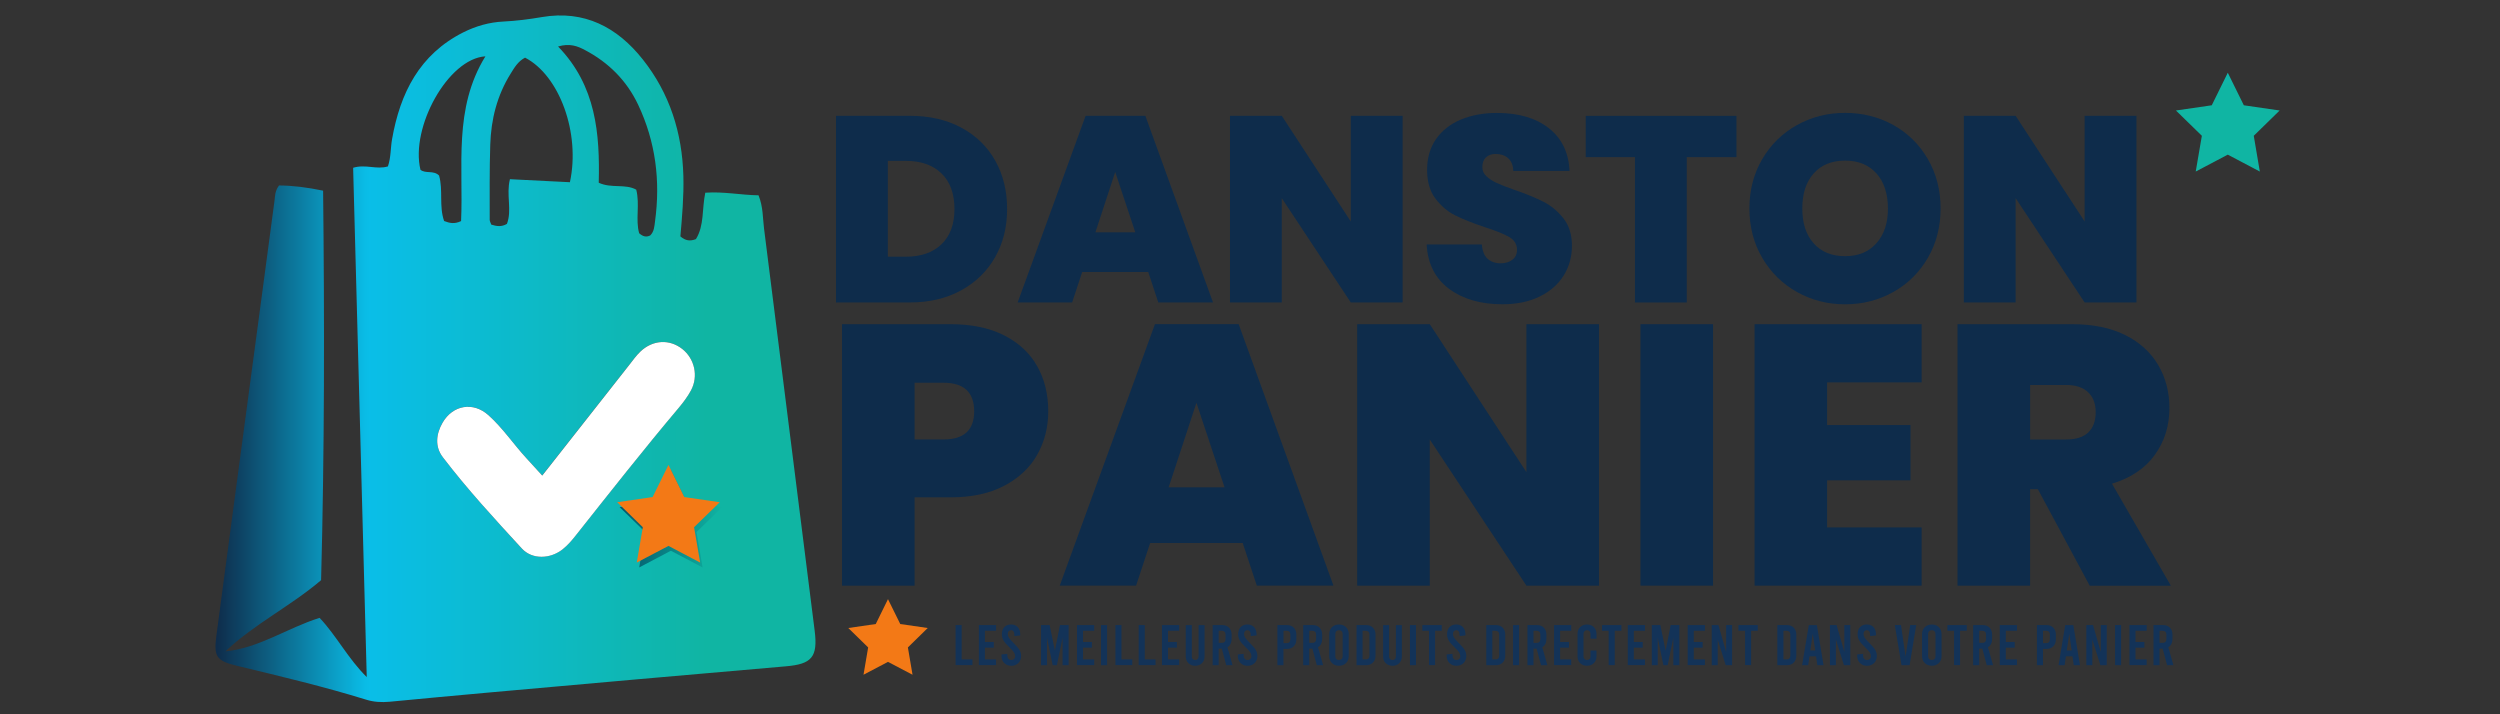 <svg version="1.0" preserveAspectRatio="xMidYMid meet" height="100" viewBox="0 0 262.5 75" zoomAndPan="magnify" width="350" xmlns:xlink="http://www.w3.org/1999/xlink" xmlns="http://www.w3.org/2000/svg"><rect x="0" y="0" width="262.5" height="75" fill="#333333" stroke="none"/><defs><clipPath id="deb91d5d51"><path clip-rule="nonzero" d="M 22 1 L 86 1 L 86 74 L 22 74 Z M 22 1"></path></clipPath><clipPath id="1a2b9cda27"><path clip-rule="nonzero" d="M 29.289 19.473 C 30.777 19.484 32.25 19.676 33.926 20.02 C 34.074 33.672 34.074 47.297 33.715 60.918 C 30.488 63.664 26.703 65.516 23.664 68.395 C 27.234 68.039 30.145 65.938 33.559 64.875 C 35.352 66.777 36.539 69.152 38.508 71.094 C 38.031 53.27 37.555 35.449 37.078 17.617 C 38.371 17.215 39.547 17.836 40.73 17.473 C 41.055 16.531 41 15.551 41.168 14.605 C 42.02 9.77 44.043 5.715 48.652 3.395 C 49.973 2.734 51.371 2.336 52.855 2.262 C 54.215 2.195 55.555 2.023 56.898 1.793 C 61.344 1.035 64.812 2.848 67.504 6.254 C 70.32 9.812 71.629 13.941 71.754 18.469 C 71.812 20.613 71.621 22.742 71.441 24.82 C 71.973 25.285 72.465 25.344 73.074 25.105 C 73.961 23.672 73.695 21.945 74.055 20.234 C 75.98 20.098 77.824 20.484 79.648 20.508 C 80.141 21.75 80.082 22.887 80.223 23.988 C 82.004 38.062 83.77 52.141 85.539 66.219 C 85.891 69 85.23 69.734 82.504 69.965 C 72.121 70.852 61.75 71.789 51.371 72.711 C 47.879 73.023 44.391 73.352 40.898 73.684 C 40.062 73.758 39.262 73.719 38.445 73.465 C 34.027 72.098 29.523 71.027 25.027 69.945 C 22.738 69.395 22.418 69.02 22.723 66.727 C 24.328 54.598 25.965 42.469 27.586 30.344 C 28 27.25 28.406 24.156 28.824 21.062 C 28.887 20.59 28.852 20.078 29.293 19.48 Z M 56.934 49.934 C 56.309 49.25 55.832 48.711 55.34 48.184 C 53.949 46.688 52.812 44.957 51.285 43.59 C 49.676 42.152 47.535 42.516 46.461 44.387 C 45.773 45.578 45.652 46.902 46.48 47.988 C 49.051 51.352 51.926 54.473 54.785 57.59 C 55.879 58.777 57.777 58.695 59.074 57.672 C 59.602 57.258 60.051 56.723 60.473 56.191 C 64.039 51.684 67.594 47.172 71.297 42.773 C 71.766 42.219 72.207 41.625 72.551 40.984 C 73.348 39.492 72.934 37.66 71.633 36.637 C 70.293 35.586 68.555 35.672 67.246 36.902 C 66.793 37.332 66.426 37.859 66.035 38.355 C 63.051 42.137 60.078 45.926 56.926 49.926 Z M 55.125 6.055 C 54.371 6.457 54.012 7.105 53.629 7.715 C 52.195 10.004 51.559 12.535 51.477 15.195 C 51.391 17.82 51.422 20.449 51.418 23.07 C 51.418 23.246 51.535 23.43 51.586 23.586 C 52.156 23.762 52.668 23.84 53.227 23.508 C 53.785 22.062 53.129 20.473 53.543 18.816 C 55.676 18.926 57.773 19.027 59.84 19.133 C 60.957 13.984 58.746 7.918 55.125 6.051 Z M 58.598 4.883 C 62.609 9.02 62.992 14.074 62.867 19.188 C 64.215 19.809 65.625 19.27 66.805 19.914 C 67.203 21.473 66.707 23.059 67.113 24.492 C 67.512 24.844 67.863 24.926 68.27 24.723 C 68.688 24.32 68.711 23.762 68.777 23.246 C 69.359 18.996 68.844 14.895 67.008 11.004 C 65.805 8.457 63.898 6.559 61.41 5.25 C 60.637 4.84 59.824 4.52 58.594 4.883 Z M 48.414 23.215 C 48.676 17.449 47.582 11.398 50.969 5.914 C 47.043 6.156 43.074 13.383 44.148 17.828 C 44.703 18.266 45.516 17.848 46.102 18.43 C 46.543 19.953 46.082 21.664 46.633 23.207 C 47.211 23.43 47.715 23.547 48.414 23.215 Z M 48.414 23.215"></path></clipPath><linearGradient id="608c22fb17" y2="175" gradientUnits="userSpaceOnUse" x2="149.91" y1="175" gradientTransform="matrix(0.451, 0, 0, 0.451, 18.334, -41.307)" x1="9.06"><stop offset="0" stop-color="rgb(5.499%, 17.299%, 29.399%)" stop-opacity="1"></stop><stop offset="0.004" stop-color="rgb(5.49%, 17.622%, 29.747%)" stop-opacity="1"></stop><stop offset="0.008" stop-color="rgb(5.481%, 17.947%, 30.096%)" stop-opacity="1"></stop><stop offset="0.012" stop-color="rgb(5.455%, 18.843%, 31.061%)" stop-opacity="1"></stop><stop offset="0.016" stop-color="rgb(5.431%, 19.739%, 32.027%)" stop-opacity="1"></stop><stop offset="0.02" stop-color="rgb(5.405%, 20.634%, 32.991%)" stop-opacity="1"></stop><stop offset="0.023" stop-color="rgb(5.38%, 21.53%, 33.955%)" stop-opacity="1"></stop><stop offset="0.027" stop-color="rgb(5.356%, 22.426%, 34.92%)" stop-opacity="1"></stop><stop offset="0.031" stop-color="rgb(5.331%, 23.323%, 35.886%)" stop-opacity="1"></stop><stop offset="0.035" stop-color="rgb(5.305%, 24.219%, 36.85%)" stop-opacity="1"></stop><stop offset="0.039" stop-color="rgb(5.281%, 25.114%, 37.816%)" stop-opacity="1"></stop><stop offset="0.043" stop-color="rgb(5.255%, 26.01%, 38.78%)" stop-opacity="1"></stop><stop offset="0.047" stop-color="rgb(5.231%, 26.906%, 39.745%)" stop-opacity="1"></stop><stop offset="0.051" stop-color="rgb(5.205%, 27.802%, 40.709%)" stop-opacity="1"></stop><stop offset="0.055" stop-color="rgb(5.18%, 28.697%, 41.675%)" stop-opacity="1"></stop><stop offset="0.059" stop-color="rgb(5.154%, 29.593%, 42.639%)" stop-opacity="1"></stop><stop offset="0.062" stop-color="rgb(5.13%, 30.49%, 43.605%)" stop-opacity="1"></stop><stop offset="0.066" stop-color="rgb(5.104%, 31.386%, 44.569%)" stop-opacity="1"></stop><stop offset="0.07" stop-color="rgb(5.08%, 32.281%, 45.534%)" stop-opacity="1"></stop><stop offset="0.074" stop-color="rgb(5.054%, 33.177%, 46.498%)" stop-opacity="1"></stop><stop offset="0.078" stop-color="rgb(5.029%, 34.073%, 47.464%)" stop-opacity="1"></stop><stop offset="0.082" stop-color="rgb(5.005%, 34.969%, 48.428%)" stop-opacity="1"></stop><stop offset="0.086" stop-color="rgb(4.98%, 35.866%, 49.394%)" stop-opacity="1"></stop><stop offset="0.09" stop-color="rgb(4.955%, 36.761%, 50.359%)" stop-opacity="1"></stop><stop offset="0.094" stop-color="rgb(4.93%, 37.657%, 51.323%)" stop-opacity="1"></stop><stop offset="0.098" stop-color="rgb(4.904%, 38.553%, 52.287%)" stop-opacity="1"></stop><stop offset="0.102" stop-color="rgb(4.88%, 39.449%, 53.253%)" stop-opacity="1"></stop><stop offset="0.105" stop-color="rgb(4.854%, 40.344%, 54.218%)" stop-opacity="1"></stop><stop offset="0.109" stop-color="rgb(4.829%, 41.241%, 55.182%)" stop-opacity="1"></stop><stop offset="0.113" stop-color="rgb(4.803%, 42.137%, 56.146%)" stop-opacity="1"></stop><stop offset="0.117" stop-color="rgb(4.779%, 43.033%, 57.112%)" stop-opacity="1"></stop><stop offset="0.121" stop-color="rgb(4.753%, 43.929%, 58.076%)" stop-opacity="1"></stop><stop offset="0.125" stop-color="rgb(4.729%, 44.824%, 59.042%)" stop-opacity="1"></stop><stop offset="0.129" stop-color="rgb(4.704%, 45.72%, 60.007%)" stop-opacity="1"></stop><stop offset="0.133" stop-color="rgb(4.68%, 46.617%, 60.971%)" stop-opacity="1"></stop><stop offset="0.137" stop-color="rgb(4.654%, 47.513%, 61.935%)" stop-opacity="1"></stop><stop offset="0.141" stop-color="rgb(4.63%, 48.409%, 62.901%)" stop-opacity="1"></stop><stop offset="0.145" stop-color="rgb(4.604%, 49.304%, 63.866%)" stop-opacity="1"></stop><stop offset="0.148" stop-color="rgb(4.579%, 50.2%, 64.832%)" stop-opacity="1"></stop><stop offset="0.152" stop-color="rgb(4.553%, 51.096%, 65.796%)" stop-opacity="1"></stop><stop offset="0.156" stop-color="rgb(4.529%, 51.991%, 66.76%)" stop-opacity="1"></stop><stop offset="0.16" stop-color="rgb(4.503%, 52.887%, 67.725%)" stop-opacity="1"></stop><stop offset="0.164" stop-color="rgb(4.478%, 53.784%, 68.69%)" stop-opacity="1"></stop><stop offset="0.168" stop-color="rgb(4.453%, 54.68%, 69.655%)" stop-opacity="1"></stop><stop offset="0.172" stop-color="rgb(4.428%, 55.576%, 70.621%)" stop-opacity="1"></stop><stop offset="0.176" stop-color="rgb(4.402%, 56.471%, 71.585%)" stop-opacity="1"></stop><stop offset="0.18" stop-color="rgb(4.378%, 57.367%, 72.549%)" stop-opacity="1"></stop><stop offset="0.184" stop-color="rgb(4.353%, 58.263%, 73.514%)" stop-opacity="1"></stop><stop offset="0.188" stop-color="rgb(4.329%, 59.16%, 74.48%)" stop-opacity="1"></stop><stop offset="0.191" stop-color="rgb(4.303%, 60.056%, 75.444%)" stop-opacity="1"></stop><stop offset="0.195" stop-color="rgb(4.279%, 60.951%, 76.408%)" stop-opacity="1"></stop><stop offset="0.199" stop-color="rgb(4.253%, 61.847%, 77.373%)" stop-opacity="1"></stop><stop offset="0.203" stop-color="rgb(4.228%, 62.743%, 78.339%)" stop-opacity="1"></stop><stop offset="0.207" stop-color="rgb(4.202%, 63.638%, 79.303%)" stop-opacity="1"></stop><stop offset="0.211" stop-color="rgb(4.178%, 64.536%, 80.269%)" stop-opacity="1"></stop><stop offset="0.215" stop-color="rgb(4.152%, 65.431%, 81.233%)" stop-opacity="1"></stop><stop offset="0.219" stop-color="rgb(4.128%, 66.327%, 82.198%)" stop-opacity="1"></stop><stop offset="0.223" stop-color="rgb(4.102%, 67.223%, 83.162%)" stop-opacity="1"></stop><stop offset="0.227" stop-color="rgb(4.077%, 68.118%, 84.128%)" stop-opacity="1"></stop><stop offset="0.23" stop-color="rgb(4.053%, 69.014%, 85.092%)" stop-opacity="1"></stop><stop offset="0.234" stop-color="rgb(4.028%, 69.911%, 86.058%)" stop-opacity="1"></stop><stop offset="0.238" stop-color="rgb(4.002%, 70.807%, 87.022%)" stop-opacity="1"></stop><stop offset="0.242" stop-color="rgb(3.978%, 71.703%, 87.987%)" stop-opacity="1"></stop><stop offset="0.246" stop-color="rgb(3.952%, 72.598%, 88.951%)" stop-opacity="1"></stop><stop offset="0.25" stop-color="rgb(3.928%, 73.494%, 89.917%)" stop-opacity="1"></stop><stop offset="0.254" stop-color="rgb(3.92%, 73.985%, 90.375%)" stop-opacity="1"></stop><stop offset="0.258" stop-color="rgb(3.914%, 74.478%, 90.833%)" stop-opacity="1"></stop><stop offset="0.266" stop-color="rgb(3.931%, 74.454%, 90.642%)" stop-opacity="1"></stop><stop offset="0.273" stop-color="rgb(3.964%, 74.403%, 90.262%)" stop-opacity="1"></stop><stop offset="0.281" stop-color="rgb(3.998%, 74.355%, 89.882%)" stop-opacity="1"></stop><stop offset="0.289" stop-color="rgb(4.031%, 74.306%, 89.502%)" stop-opacity="1"></stop><stop offset="0.297" stop-color="rgb(4.065%, 74.257%, 89.12%)" stop-opacity="1"></stop><stop offset="0.305" stop-color="rgb(4.099%, 74.208%, 88.741%)" stop-opacity="1"></stop><stop offset="0.312" stop-color="rgb(4.132%, 74.158%, 88.361%)" stop-opacity="1"></stop><stop offset="0.32" stop-color="rgb(4.167%, 74.109%, 87.981%)" stop-opacity="1"></stop><stop offset="0.328" stop-color="rgb(4.201%, 74.06%, 87.601%)" stop-opacity="1"></stop><stop offset="0.336" stop-color="rgb(4.234%, 74.011%, 87.221%)" stop-opacity="1"></stop><stop offset="0.344" stop-color="rgb(4.268%, 73.962%, 86.841%)" stop-opacity="1"></stop><stop offset="0.352" stop-color="rgb(4.301%, 73.914%, 86.461%)" stop-opacity="1"></stop><stop offset="0.359" stop-color="rgb(4.335%, 73.863%, 86.079%)" stop-opacity="1"></stop><stop offset="0.367" stop-color="rgb(4.369%, 73.814%, 85.699%)" stop-opacity="1"></stop><stop offset="0.375" stop-color="rgb(4.402%, 73.766%, 85.32%)" stop-opacity="1"></stop><stop offset="0.383" stop-color="rgb(4.436%, 73.717%, 84.94%)" stop-opacity="1"></stop><stop offset="0.391" stop-color="rgb(4.469%, 73.668%, 84.56%)" stop-opacity="1"></stop><stop offset="0.398" stop-color="rgb(4.503%, 73.619%, 84.18%)" stop-opacity="1"></stop><stop offset="0.406" stop-color="rgb(4.536%, 73.569%, 83.8%)" stop-opacity="1"></stop><stop offset="0.414" stop-color="rgb(4.57%, 73.52%, 83.42%)" stop-opacity="1"></stop><stop offset="0.422" stop-color="rgb(4.604%, 73.471%, 83.04%)" stop-opacity="1"></stop><stop offset="0.43" stop-color="rgb(4.637%, 73.422%, 82.658%)" stop-opacity="1"></stop><stop offset="0.438" stop-color="rgb(4.671%, 73.373%, 82.278%)" stop-opacity="1"></stop><stop offset="0.445" stop-color="rgb(4.706%, 73.325%, 81.898%)" stop-opacity="1"></stop><stop offset="0.453" stop-color="rgb(4.739%, 73.274%, 81.519%)" stop-opacity="1"></stop><stop offset="0.461" stop-color="rgb(4.773%, 73.225%, 81.139%)" stop-opacity="1"></stop><stop offset="0.469" stop-color="rgb(4.807%, 73.177%, 80.759%)" stop-opacity="1"></stop><stop offset="0.477" stop-color="rgb(4.84%, 73.128%, 80.379%)" stop-opacity="1"></stop><stop offset="0.484" stop-color="rgb(4.874%, 73.079%, 79.999%)" stop-opacity="1"></stop><stop offset="0.492" stop-color="rgb(4.907%, 73.029%, 79.619%)" stop-opacity="1"></stop><stop offset="0.5" stop-color="rgb(4.941%, 72.98%, 79.237%)" stop-opacity="1"></stop><stop offset="0.508" stop-color="rgb(4.974%, 72.931%, 78.857%)" stop-opacity="1"></stop><stop offset="0.516" stop-color="rgb(5.008%, 72.882%, 78.477%)" stop-opacity="1"></stop><stop offset="0.523" stop-color="rgb(5.042%, 72.833%, 78.098%)" stop-opacity="1"></stop><stop offset="0.531" stop-color="rgb(5.075%, 72.784%, 77.718%)" stop-opacity="1"></stop><stop offset="0.539" stop-color="rgb(5.109%, 72.734%, 77.338%)" stop-opacity="1"></stop><stop offset="0.547" stop-color="rgb(5.142%, 72.685%, 76.958%)" stop-opacity="1"></stop><stop offset="0.555" stop-color="rgb(5.176%, 72.636%, 76.578%)" stop-opacity="1"></stop><stop offset="0.562" stop-color="rgb(5.209%, 72.588%, 76.196%)" stop-opacity="1"></stop><stop offset="0.57" stop-color="rgb(5.244%, 72.539%, 75.816%)" stop-opacity="1"></stop><stop offset="0.578" stop-color="rgb(5.278%, 72.49%, 75.436%)" stop-opacity="1"></stop><stop offset="0.586" stop-color="rgb(5.312%, 72.44%, 75.056%)" stop-opacity="1"></stop><stop offset="0.594" stop-color="rgb(5.345%, 72.391%, 74.677%)" stop-opacity="1"></stop><stop offset="0.602" stop-color="rgb(5.379%, 72.342%, 74.297%)" stop-opacity="1"></stop><stop offset="0.609" stop-color="rgb(5.412%, 72.293%, 73.917%)" stop-opacity="1"></stop><stop offset="0.617" stop-color="rgb(5.446%, 72.244%, 73.537%)" stop-opacity="1"></stop><stop offset="0.625" stop-color="rgb(5.479%, 72.195%, 73.157%)" stop-opacity="1"></stop><stop offset="0.633" stop-color="rgb(5.513%, 72.145%, 72.775%)" stop-opacity="1"></stop><stop offset="0.641" stop-color="rgb(5.547%, 72.096%, 72.395%)" stop-opacity="1"></stop><stop offset="0.648" stop-color="rgb(5.58%, 72.047%, 72.015%)" stop-opacity="1"></stop><stop offset="0.656" stop-color="rgb(5.614%, 71.999%, 71.635%)" stop-opacity="1"></stop><stop offset="0.664" stop-color="rgb(5.647%, 71.95%, 71.255%)" stop-opacity="1"></stop><stop offset="0.672" stop-color="rgb(5.681%, 71.899%, 70.876%)" stop-opacity="1"></stop><stop offset="0.68" stop-color="rgb(5.714%, 71.851%, 70.496%)" stop-opacity="1"></stop><stop offset="0.688" stop-color="rgb(5.748%, 71.802%, 70.116%)" stop-opacity="1"></stop><stop offset="0.695" stop-color="rgb(5.782%, 71.753%, 69.734%)" stop-opacity="1"></stop><stop offset="0.703" stop-color="rgb(5.817%, 71.704%, 69.354%)" stop-opacity="1"></stop><stop offset="0.711" stop-color="rgb(5.85%, 71.655%, 68.974%)" stop-opacity="1"></stop><stop offset="0.719" stop-color="rgb(5.884%, 71.605%, 68.594%)" stop-opacity="1"></stop><stop offset="0.727" stop-color="rgb(5.917%, 71.556%, 68.214%)" stop-opacity="1"></stop><stop offset="0.734" stop-color="rgb(5.951%, 71.507%, 67.834%)" stop-opacity="1"></stop><stop offset="0.742" stop-color="rgb(5.984%, 71.458%, 67.455%)" stop-opacity="1"></stop><stop offset="0.75" stop-color="rgb(6.018%, 71.41%, 67.075%)" stop-opacity="1"></stop><stop offset="0.758" stop-color="rgb(6.052%, 71.361%, 66.695%)" stop-opacity="1"></stop><stop offset="0.766" stop-color="rgb(6.085%, 71.31%, 66.313%)" stop-opacity="1"></stop><stop offset="0.773" stop-color="rgb(6.119%, 71.262%, 65.933%)" stop-opacity="1"></stop><stop offset="0.781" stop-color="rgb(6.152%, 71.213%, 65.553%)" stop-opacity="1"></stop><stop offset="0.789" stop-color="rgb(6.186%, 71.164%, 65.173%)" stop-opacity="1"></stop><stop offset="0.797" stop-color="rgb(6.219%, 71.115%, 64.793%)" stop-opacity="1"></stop><stop offset="0.805" stop-color="rgb(6.253%, 71.066%, 64.413%)" stop-opacity="1"></stop><stop offset="0.812" stop-color="rgb(6.284%, 71.021%, 64.061%)" stop-opacity="1"></stop><stop offset="0.875" stop-color="rgb(6.299%, 70.999%, 63.899%)" stop-opacity="1"></stop><stop offset="1" stop-color="rgb(6.299%, 70.999%, 63.899%)" stop-opacity="1"></stop></linearGradient><clipPath id="3245b53f75"><path clip-rule="nonzero" d="M 65 49 L 76 49 L 76 60 L 65 60 Z M 65 49"></path></clipPath><clipPath id="448f454969"><path clip-rule="nonzero" d="M 70.441 49.328 L 72.105 52.703 L 75.828 53.246 L 73.133 55.871 L 73.773 59.582 L 70.441 57.828 L 67.117 59.582 L 67.75 55.871 L 65.059 53.246 L 68.777 52.703 Z M 70.441 49.328"></path></clipPath><linearGradient id="3570c3f06f" y2="212.2" gradientUnits="userSpaceOnUse" x2="127.58" y1="212.2" gradientTransform="matrix(0.451, 0, 0, 0.451, 18.334, -41.307)" x1="103.68"><stop offset="0" stop-color="rgb(1.199%, 34.499%, 42%)" stop-opacity="1"></stop><stop offset="0.008" stop-color="rgb(1.219%, 34.641%, 42.085%)" stop-opacity="1"></stop><stop offset="0.016" stop-color="rgb(1.259%, 34.926%, 42.256%)" stop-opacity="1"></stop><stop offset="0.023" stop-color="rgb(1.299%, 35.211%, 42.427%)" stop-opacity="1"></stop><stop offset="0.031" stop-color="rgb(1.338%, 35.497%, 42.598%)" stop-opacity="1"></stop><stop offset="0.039" stop-color="rgb(1.378%, 35.782%, 42.769%)" stop-opacity="1"></stop><stop offset="0.047" stop-color="rgb(1.418%, 36.067%, 42.94%)" stop-opacity="1"></stop><stop offset="0.055" stop-color="rgb(1.459%, 36.353%, 43.111%)" stop-opacity="1"></stop><stop offset="0.062" stop-color="rgb(1.498%, 36.638%, 43.283%)" stop-opacity="1"></stop><stop offset="0.07" stop-color="rgb(1.538%, 36.922%, 43.454%)" stop-opacity="1"></stop><stop offset="0.078" stop-color="rgb(1.578%, 37.207%, 43.625%)" stop-opacity="1"></stop><stop offset="0.086" stop-color="rgb(1.617%, 37.492%, 43.796%)" stop-opacity="1"></stop><stop offset="0.094" stop-color="rgb(1.657%, 37.778%, 43.967%)" stop-opacity="1"></stop><stop offset="0.102" stop-color="rgb(1.697%, 38.063%, 44.138%)" stop-opacity="1"></stop><stop offset="0.109" stop-color="rgb(1.736%, 38.348%, 44.308%)" stop-opacity="1"></stop><stop offset="0.117" stop-color="rgb(1.776%, 38.634%, 44.479%)" stop-opacity="1"></stop><stop offset="0.125" stop-color="rgb(1.817%, 38.919%, 44.652%)" stop-opacity="1"></stop><stop offset="0.133" stop-color="rgb(1.857%, 39.203%, 44.823%)" stop-opacity="1"></stop><stop offset="0.141" stop-color="rgb(1.897%, 39.488%, 44.994%)" stop-opacity="1"></stop><stop offset="0.148" stop-color="rgb(1.936%, 39.774%, 45.164%)" stop-opacity="1"></stop><stop offset="0.156" stop-color="rgb(1.976%, 40.059%, 45.335%)" stop-opacity="1"></stop><stop offset="0.164" stop-color="rgb(2.016%, 40.344%, 45.506%)" stop-opacity="1"></stop><stop offset="0.172" stop-color="rgb(2.055%, 40.63%, 45.677%)" stop-opacity="1"></stop><stop offset="0.18" stop-color="rgb(2.095%, 40.915%, 45.848%)" stop-opacity="1"></stop><stop offset="0.188" stop-color="rgb(2.136%, 41.2%, 46.021%)" stop-opacity="1"></stop><stop offset="0.195" stop-color="rgb(2.176%, 41.486%, 46.191%)" stop-opacity="1"></stop><stop offset="0.203" stop-color="rgb(2.216%, 41.769%, 46.362%)" stop-opacity="1"></stop><stop offset="0.211" stop-color="rgb(2.255%, 42.055%, 46.533%)" stop-opacity="1"></stop><stop offset="0.219" stop-color="rgb(2.295%, 42.34%, 46.704%)" stop-opacity="1"></stop><stop offset="0.227" stop-color="rgb(2.335%, 42.625%, 46.875%)" stop-opacity="1"></stop><stop offset="0.234" stop-color="rgb(2.374%, 42.911%, 47.046%)" stop-opacity="1"></stop><stop offset="0.242" stop-color="rgb(2.414%, 43.196%, 47.217%)" stop-opacity="1"></stop><stop offset="0.25" stop-color="rgb(2.454%, 43.481%, 47.389%)" stop-opacity="1"></stop><stop offset="0.258" stop-color="rgb(2.495%, 43.767%, 47.56%)" stop-opacity="1"></stop><stop offset="0.266" stop-color="rgb(2.534%, 44.051%, 47.731%)" stop-opacity="1"></stop><stop offset="0.273" stop-color="rgb(2.574%, 44.336%, 47.902%)" stop-opacity="1"></stop><stop offset="0.281" stop-color="rgb(2.614%, 44.621%, 48.073%)" stop-opacity="1"></stop><stop offset="0.289" stop-color="rgb(2.654%, 44.907%, 48.244%)" stop-opacity="1"></stop><stop offset="0.297" stop-color="rgb(2.693%, 45.192%, 48.415%)" stop-opacity="1"></stop><stop offset="0.305" stop-color="rgb(2.733%, 45.477%, 48.586%)" stop-opacity="1"></stop><stop offset="0.312" stop-color="rgb(2.773%, 45.763%, 48.758%)" stop-opacity="1"></stop><stop offset="0.32" stop-color="rgb(2.812%, 46.048%, 48.929%)" stop-opacity="1"></stop><stop offset="0.328" stop-color="rgb(2.853%, 46.332%, 49.1%)" stop-opacity="1"></stop><stop offset="0.336" stop-color="rgb(2.893%, 46.617%, 49.271%)" stop-opacity="1"></stop><stop offset="0.344" stop-color="rgb(2.933%, 46.902%, 49.442%)" stop-opacity="1"></stop><stop offset="0.352" stop-color="rgb(2.972%, 47.188%, 49.612%)" stop-opacity="1"></stop><stop offset="0.359" stop-color="rgb(3.012%, 47.473%, 49.783%)" stop-opacity="1"></stop><stop offset="0.367" stop-color="rgb(3.052%, 47.758%, 49.956%)" stop-opacity="1"></stop><stop offset="0.375" stop-color="rgb(3.091%, 48.044%, 50.127%)" stop-opacity="1"></stop><stop offset="0.383" stop-color="rgb(3.131%, 48.329%, 50.298%)" stop-opacity="1"></stop><stop offset="0.391" stop-color="rgb(3.171%, 48.615%, 50.468%)" stop-opacity="1"></stop><stop offset="0.398" stop-color="rgb(3.212%, 48.898%, 50.639%)" stop-opacity="1"></stop><stop offset="0.406" stop-color="rgb(3.252%, 49.184%, 50.81%)" stop-opacity="1"></stop><stop offset="0.414" stop-color="rgb(3.291%, 49.469%, 50.981%)" stop-opacity="1"></stop><stop offset="0.422" stop-color="rgb(3.331%, 49.754%, 51.152%)" stop-opacity="1"></stop><stop offset="0.43" stop-color="rgb(3.371%, 50.04%, 51.324%)" stop-opacity="1"></stop><stop offset="0.438" stop-color="rgb(3.41%, 50.325%, 51.495%)" stop-opacity="1"></stop><stop offset="0.445" stop-color="rgb(3.45%, 50.61%, 51.666%)" stop-opacity="1"></stop><stop offset="0.453" stop-color="rgb(3.49%, 50.896%, 51.837%)" stop-opacity="1"></stop><stop offset="0.461" stop-color="rgb(3.529%, 51.18%, 52.008%)" stop-opacity="1"></stop><stop offset="0.469" stop-color="rgb(3.571%, 51.465%, 52.179%)" stop-opacity="1"></stop><stop offset="0.477" stop-color="rgb(3.61%, 51.75%, 52.35%)" stop-opacity="1"></stop><stop offset="0.484" stop-color="rgb(3.65%, 52.036%, 52.521%)" stop-opacity="1"></stop><stop offset="0.492" stop-color="rgb(3.69%, 52.321%, 52.693%)" stop-opacity="1"></stop><stop offset="0.5" stop-color="rgb(3.729%, 52.606%, 52.864%)" stop-opacity="1"></stop><stop offset="0.508" stop-color="rgb(3.769%, 52.892%, 53.035%)" stop-opacity="1"></stop><stop offset="0.516" stop-color="rgb(3.809%, 53.177%, 53.206%)" stop-opacity="1"></stop><stop offset="0.523" stop-color="rgb(3.848%, 53.461%, 53.377%)" stop-opacity="1"></stop><stop offset="0.531" stop-color="rgb(3.888%, 53.746%, 53.548%)" stop-opacity="1"></stop><stop offset="0.539" stop-color="rgb(3.929%, 54.031%, 53.719%)" stop-opacity="1"></stop><stop offset="0.547" stop-color="rgb(3.969%, 54.317%, 53.889%)" stop-opacity="1"></stop><stop offset="0.555" stop-color="rgb(4.008%, 54.602%, 54.062%)" stop-opacity="1"></stop><stop offset="0.562" stop-color="rgb(4.048%, 54.887%, 54.233%)" stop-opacity="1"></stop><stop offset="0.57" stop-color="rgb(4.088%, 55.173%, 54.404%)" stop-opacity="1"></stop><stop offset="0.578" stop-color="rgb(4.128%, 55.458%, 54.575%)" stop-opacity="1"></stop><stop offset="0.586" stop-color="rgb(4.167%, 55.743%, 54.745%)" stop-opacity="1"></stop><stop offset="0.594" stop-color="rgb(4.207%, 56.027%, 54.916%)" stop-opacity="1"></stop><stop offset="0.602" stop-color="rgb(4.247%, 56.313%, 55.087%)" stop-opacity="1"></stop><stop offset="0.609" stop-color="rgb(4.288%, 56.598%, 55.258%)" stop-opacity="1"></stop><stop offset="0.617" stop-color="rgb(4.327%, 56.883%, 55.431%)" stop-opacity="1"></stop><stop offset="0.625" stop-color="rgb(4.367%, 57.169%, 55.602%)" stop-opacity="1"></stop><stop offset="0.633" stop-color="rgb(4.407%, 57.454%, 55.772%)" stop-opacity="1"></stop><stop offset="0.641" stop-color="rgb(4.446%, 57.739%, 55.943%)" stop-opacity="1"></stop><stop offset="0.648" stop-color="rgb(4.486%, 58.025%, 56.114%)" stop-opacity="1"></stop><stop offset="0.656" stop-color="rgb(4.526%, 58.308%, 56.285%)" stop-opacity="1"></stop><stop offset="0.664" stop-color="rgb(4.565%, 58.594%, 56.456%)" stop-opacity="1"></stop><stop offset="0.672" stop-color="rgb(4.605%, 58.879%, 56.627%)" stop-opacity="1"></stop><stop offset="0.68" stop-color="rgb(4.646%, 59.164%, 56.799%)" stop-opacity="1"></stop><stop offset="0.688" stop-color="rgb(4.686%, 59.45%, 56.97%)" stop-opacity="1"></stop><stop offset="0.695" stop-color="rgb(4.726%, 59.735%, 57.141%)" stop-opacity="1"></stop><stop offset="0.703" stop-color="rgb(4.765%, 60.02%, 57.312%)" stop-opacity="1"></stop><stop offset="0.711" stop-color="rgb(4.805%, 60.306%, 57.483%)" stop-opacity="1"></stop><stop offset="0.719" stop-color="rgb(4.845%, 60.59%, 57.654%)" stop-opacity="1"></stop><stop offset="0.727" stop-color="rgb(4.884%, 60.875%, 57.825%)" stop-opacity="1"></stop><stop offset="0.734" stop-color="rgb(4.924%, 61.16%, 57.997%)" stop-opacity="1"></stop><stop offset="0.742" stop-color="rgb(4.964%, 61.446%, 58.168%)" stop-opacity="1"></stop><stop offset="0.75" stop-color="rgb(5.005%, 61.731%, 58.339%)" stop-opacity="1"></stop><stop offset="0.758" stop-color="rgb(5.045%, 62.016%, 58.51%)" stop-opacity="1"></stop><stop offset="0.766" stop-color="rgb(5.084%, 62.302%, 58.681%)" stop-opacity="1"></stop><stop offset="0.773" stop-color="rgb(5.124%, 62.587%, 58.852%)" stop-opacity="1"></stop><stop offset="0.781" stop-color="rgb(5.164%, 62.872%, 59.023%)" stop-opacity="1"></stop><stop offset="0.789" stop-color="rgb(5.203%, 63.156%, 59.193%)" stop-opacity="1"></stop><stop offset="0.797" stop-color="rgb(5.243%, 63.441%, 59.366%)" stop-opacity="1"></stop><stop offset="0.805" stop-color="rgb(5.283%, 63.727%, 59.537%)" stop-opacity="1"></stop><stop offset="0.812" stop-color="rgb(5.322%, 64.012%, 59.708%)" stop-opacity="1"></stop><stop offset="0.82" stop-color="rgb(5.363%, 64.297%, 59.879%)" stop-opacity="1"></stop><stop offset="0.828" stop-color="rgb(5.403%, 64.583%, 60.049%)" stop-opacity="1"></stop><stop offset="0.836" stop-color="rgb(5.443%, 64.868%, 60.22%)" stop-opacity="1"></stop><stop offset="0.844" stop-color="rgb(5.482%, 65.154%, 60.391%)" stop-opacity="1"></stop><stop offset="0.852" stop-color="rgb(5.522%, 65.437%, 60.562%)" stop-opacity="1"></stop><stop offset="0.859" stop-color="rgb(5.562%, 65.723%, 60.735%)" stop-opacity="1"></stop><stop offset="0.867" stop-color="rgb(5.602%, 66.008%, 60.905%)" stop-opacity="1"></stop><stop offset="0.875" stop-color="rgb(5.641%, 66.293%, 61.076%)" stop-opacity="1"></stop><stop offset="0.883" stop-color="rgb(5.681%, 66.579%, 61.247%)" stop-opacity="1"></stop><stop offset="0.891" stop-color="rgb(5.722%, 66.864%, 61.418%)" stop-opacity="1"></stop><stop offset="0.898" stop-color="rgb(5.762%, 67.149%, 61.589%)" stop-opacity="1"></stop><stop offset="0.906" stop-color="rgb(5.801%, 67.435%, 61.76%)" stop-opacity="1"></stop><stop offset="0.914" stop-color="rgb(5.841%, 67.719%, 61.931%)" stop-opacity="1"></stop><stop offset="0.922" stop-color="rgb(5.881%, 68.004%, 62.103%)" stop-opacity="1"></stop><stop offset="0.93" stop-color="rgb(5.92%, 68.289%, 62.274%)" stop-opacity="1"></stop><stop offset="0.938" stop-color="rgb(5.96%, 68.575%, 62.445%)" stop-opacity="1"></stop><stop offset="0.945" stop-color="rgb(6%, 68.86%, 62.616%)" stop-opacity="1"></stop><stop offset="0.953" stop-color="rgb(6.039%, 69.145%, 62.787%)" stop-opacity="1"></stop><stop offset="0.961" stop-color="rgb(6.081%, 69.431%, 62.958%)" stop-opacity="1"></stop><stop offset="0.969" stop-color="rgb(6.12%, 69.716%, 63.129%)" stop-opacity="1"></stop><stop offset="0.977" stop-color="rgb(6.16%, 70.001%, 63.3%)" stop-opacity="1"></stop><stop offset="0.984" stop-color="rgb(6.2%, 70.285%, 63.472%)" stop-opacity="1"></stop><stop offset="0.992" stop-color="rgb(6.239%, 70.57%, 63.643%)" stop-opacity="1"></stop><stop offset="1" stop-color="rgb(6.279%, 70.856%, 63.814%)" stop-opacity="1"></stop></linearGradient><clipPath id="107b452692"><path clip-rule="nonzero" d="M 228 7 L 240 7 L 240 19 L 228 19 Z M 228 7"></path></clipPath><clipPath id="f27786efda"><path clip-rule="nonzero" d="M 233.918 7.637 L 235.602 11.055 L 239.363 11.602 L 236.645 14.258 L 237.281 18.012 L 233.918 16.238 L 230.551 18.012 L 231.195 14.258 L 228.473 11.602 L 232.234 11.055 Z M 233.918 7.637"></path></clipPath><linearGradient id="33bf66394d" y2="133.879" gradientUnits="userSpaceOnUse" x2="484.707" y1="105.707" gradientTransform="matrix(0.451, 0, 0, 0.451, 18.334, -41.307)" x1="472.853"><stop offset="0" stop-color="rgb(5.357%, 72.372%, 74.529%)" stop-opacity="1"></stop><stop offset="0.008" stop-color="rgb(5.371%, 72.351%, 74.368%)" stop-opacity="1"></stop><stop offset="0.016" stop-color="rgb(5.4%, 72.31%, 74.048%)" stop-opacity="1"></stop><stop offset="0.023" stop-color="rgb(5.429%, 72.269%, 73.727%)" stop-opacity="1"></stop><stop offset="0.031" stop-color="rgb(5.457%, 72.226%, 73.409%)" stop-opacity="1"></stop><stop offset="0.039" stop-color="rgb(5.486%, 72.185%, 73.088%)" stop-opacity="1"></stop><stop offset="0.047" stop-color="rgb(5.513%, 72.144%, 72.768%)" stop-opacity="1"></stop><stop offset="0.055" stop-color="rgb(5.542%, 72.102%, 72.449%)" stop-opacity="1"></stop><stop offset="0.062" stop-color="rgb(5.569%, 72.061%, 72.128%)" stop-opacity="1"></stop><stop offset="0.07" stop-color="rgb(5.598%, 72.02%, 71.809%)" stop-opacity="1"></stop><stop offset="0.078" stop-color="rgb(5.626%, 71.979%, 71.489%)" stop-opacity="1"></stop><stop offset="0.086" stop-color="rgb(5.655%, 71.938%, 71.169%)" stop-opacity="1"></stop><stop offset="0.094" stop-color="rgb(5.684%, 71.896%, 70.85%)" stop-opacity="1"></stop><stop offset="0.102" stop-color="rgb(5.711%, 71.855%, 70.529%)" stop-opacity="1"></stop><stop offset="0.109" stop-color="rgb(5.74%, 71.814%, 70.209%)" stop-opacity="1"></stop><stop offset="0.117" stop-color="rgb(5.768%, 71.773%, 69.89%)" stop-opacity="1"></stop><stop offset="0.125" stop-color="rgb(5.797%, 71.732%, 69.569%)" stop-opacity="1"></stop><stop offset="0.133" stop-color="rgb(5.824%, 71.689%, 69.249%)" stop-opacity="1"></stop><stop offset="0.141" stop-color="rgb(5.853%, 71.648%, 68.93%)" stop-opacity="1"></stop><stop offset="0.148" stop-color="rgb(5.882%, 71.606%, 68.61%)" stop-opacity="1"></stop><stop offset="0.156" stop-color="rgb(5.91%, 71.565%, 68.289%)" stop-opacity="1"></stop><stop offset="0.164" stop-color="rgb(5.939%, 71.524%, 67.97%)" stop-opacity="1"></stop><stop offset="0.172" stop-color="rgb(5.966%, 71.483%, 67.65%)" stop-opacity="1"></stop><stop offset="0.18" stop-color="rgb(5.995%, 71.442%, 67.331%)" stop-opacity="1"></stop><stop offset="0.188" stop-color="rgb(6.023%, 71.4%, 67.01%)" stop-opacity="1"></stop><stop offset="0.195" stop-color="rgb(6.052%, 71.359%, 66.69%)" stop-opacity="1"></stop><stop offset="0.203" stop-color="rgb(6.081%, 71.318%, 66.371%)" stop-opacity="1"></stop><stop offset="0.211" stop-color="rgb(6.108%, 71.277%, 66.051%)" stop-opacity="1"></stop><stop offset="0.219" stop-color="rgb(6.137%, 71.236%, 65.73%)" stop-opacity="1"></stop><stop offset="0.227" stop-color="rgb(6.165%, 71.194%, 65.411%)" stop-opacity="1"></stop><stop offset="0.234" stop-color="rgb(6.194%, 71.152%, 65.091%)" stop-opacity="1"></stop><stop offset="0.242" stop-color="rgb(6.221%, 71.111%, 64.771%)" stop-opacity="1"></stop><stop offset="0.25" stop-color="rgb(6.25%, 71.069%, 64.452%)" stop-opacity="1"></stop><stop offset="0.258" stop-color="rgb(6.277%, 71.028%, 64.131%)" stop-opacity="1"></stop><stop offset="0.266" stop-color="rgb(6.296%, 71.004%, 63.936%)" stop-opacity="1"></stop><stop offset="0.281" stop-color="rgb(6.299%, 70.999%, 63.899%)" stop-opacity="1"></stop><stop offset="0.307" stop-color="rgb(6.299%, 70.999%, 63.899%)" stop-opacity="1"></stop><stop offset="0.312" stop-color="rgb(6.299%, 70.999%, 63.899%)" stop-opacity="1"></stop><stop offset="0.375" stop-color="rgb(6.299%, 70.999%, 63.899%)" stop-opacity="1"></stop><stop offset="0.5" stop-color="rgb(6.299%, 70.999%, 63.899%)" stop-opacity="1"></stop><stop offset="0.693" stop-color="rgb(6.299%, 70.999%, 63.899%)" stop-opacity="1"></stop><stop offset="1" stop-color="rgb(6.299%, 70.999%, 63.899%)" stop-opacity="1"></stop></linearGradient></defs><g clip-path="url(#deb91d5d51)"><g clip-path="url(#1a2b9cda27)"><path fill-rule="nonzero" d="M 22.418 1.035 L 22.418 73.758 L 85.891 73.758 L 85.891 1.035 Z M 22.418 1.035" fill="url(#608c22fb17)"></path></g></g><path fill-rule="nonzero" fill-opacity="1" d="M 56.934 49.934 C 60.082 45.93 63.055 42.145 66.039 38.359 C 66.43 37.863 66.797 37.336 67.25 36.906 C 68.555 35.676 70.297 35.59 71.637 36.641 C 72.938 37.668 73.352 39.5 72.555 40.988 C 72.215 41.625 71.766 42.223 71.305 42.777 C 67.598 47.176 64.043 51.691 60.477 56.195 C 60.059 56.727 59.605 57.258 59.078 57.676 C 57.785 58.699 55.887 58.781 54.793 57.594 C 51.93 54.477 49.055 51.363 46.484 47.992 C 45.656 46.902 45.777 45.582 46.465 44.391 C 47.539 42.523 49.68 42.152 51.289 43.598 C 52.816 44.965 53.953 46.695 55.344 48.191 C 55.836 48.719 56.316 49.254 56.938 49.938 Z M 56.934 49.934" fill="#ffffff"></path><g clip-path="url(#3245b53f75)"><g clip-path="url(#448f454969)"><path fill-rule="nonzero" d="M 65.059 49.328 L 65.059 59.582 L 75.828 59.582 L 75.828 49.328 Z M 65.059 49.328" fill="url(#3570c3f06f)"></path></g></g><path fill-rule="nonzero" fill-opacity="1" d="M 70.191 48.816 L 71.852 52.191 L 75.574 52.734 L 72.879 55.359 L 73.516 59.07 L 70.191 57.32 L 66.859 59.07 L 67.496 55.359 L 64.805 52.734 L 68.523 52.191 Z M 70.191 48.816" fill="#f37916"></path><path fill-rule="nonzero" fill-opacity="1" d="M 100.93 13.402 C 102.473 14.227 103.664 15.379 104.496 16.863 C 105.332 18.348 105.746 20.039 105.746 21.949 C 105.746 23.855 105.328 25.527 104.484 27.008 C 103.641 28.492 102.445 29.652 100.902 30.496 C 99.355 31.34 97.566 31.758 95.531 31.758 L 87.781 31.758 L 87.781 12.16 L 95.531 12.16 C 97.586 12.16 99.383 12.57 100.93 13.398 Z M 98.859 25.645 C 99.766 24.773 100.219 23.543 100.219 21.949 C 100.219 20.355 99.766 19.09 98.859 18.211 C 97.953 17.332 96.707 16.891 95.109 16.891 L 93.223 16.891 L 93.223 26.953 L 95.109 26.953 C 96.699 26.953 97.949 26.52 98.859 25.648 Z M 98.859 25.645" fill="#0e2c4b"></path><path fill-rule="nonzero" fill-opacity="1" d="M 120.566 28.562 L 113.629 28.562 L 112.574 31.758 L 106.855 31.758 L 113.988 12.16 L 120.262 12.16 L 127.367 31.758 L 121.621 31.758 Z M 119.207 24.395 L 117.098 18.059 L 115.016 24.395 Z M 119.207 24.395" fill="#0e2c4b"></path><path fill-rule="nonzero" fill-opacity="1" d="M 147.273 31.758 L 141.832 31.758 L 134.586 20.805 L 134.586 31.758 L 129.148 31.758 L 129.148 12.16 L 134.586 12.16 L 141.832 23.254 L 141.832 12.16 L 147.273 12.16 Z M 147.273 31.758" fill="#0e2c4b"></path><path fill-rule="nonzero" fill-opacity="1" d="M 152.156 30.328 C 150.695 29.246 149.91 27.691 149.797 25.672 L 155.594 25.672 C 155.648 26.355 155.852 26.859 156.203 27.176 C 156.555 27.488 157.012 27.648 157.566 27.648 C 158.066 27.648 158.477 27.523 158.801 27.273 C 159.125 27.023 159.285 26.676 159.285 26.23 C 159.285 25.656 159.016 25.211 158.48 24.895 C 157.941 24.578 157.074 24.227 155.871 23.84 C 154.594 23.414 153.562 23 152.773 22.602 C 151.984 22.207 151.305 21.617 150.719 20.852 C 150.137 20.086 149.844 19.078 149.844 17.836 C 149.844 16.598 150.16 15.5 150.785 14.598 C 151.418 13.699 152.289 13.016 153.395 12.555 C 154.504 12.09 155.766 11.859 157.172 11.859 C 159.449 11.859 161.27 12.391 162.625 13.457 C 163.984 14.52 164.711 16.02 164.805 17.945 L 158.895 17.945 C 158.875 17.355 158.695 16.906 158.352 16.609 C 158.012 16.312 157.57 16.164 157.031 16.164 C 156.629 16.164 156.293 16.285 156.031 16.523 C 155.77 16.762 155.645 17.105 155.645 17.555 C 155.645 17.922 155.789 18.242 156.074 18.508 C 156.363 18.781 156.719 19.012 157.141 19.203 C 157.566 19.398 158.195 19.648 159.027 19.941 C 160.27 20.367 161.293 20.789 162.098 21.203 C 162.906 21.617 163.598 22.207 164.18 22.953 C 164.762 23.703 165.055 24.656 165.055 25.801 C 165.055 26.949 164.762 28.02 164.18 28.941 C 163.598 29.867 162.758 30.605 161.652 31.141 C 160.551 31.68 159.25 31.949 157.754 31.949 C 155.477 31.949 153.609 31.406 152.148 30.324 Z M 152.156 30.328" fill="#0e2c4b"></path><path fill-rule="nonzero" fill-opacity="1" d="M 182.328 12.164 L 182.328 16.5 L 177.109 16.5 L 177.109 31.762 L 171.668 31.762 L 171.668 16.5 L 166.504 16.5 L 166.504 12.164 Z M 182.328 12.164" fill="#0e2c4b"></path><path fill-rule="nonzero" fill-opacity="1" d="M 188.688 30.664 C 187.148 29.801 185.934 28.605 185.035 27.074 C 184.141 25.547 183.688 23.816 183.688 21.891 C 183.688 19.961 184.141 18.234 185.035 16.703 C 185.934 15.176 187.148 13.984 188.688 13.129 C 190.223 12.277 191.902 11.852 193.738 11.852 C 195.57 11.852 197.273 12.281 198.805 13.129 C 200.332 13.984 201.539 15.176 202.426 16.703 C 203.312 18.234 203.762 19.961 203.762 21.891 C 203.762 23.816 203.312 25.547 202.426 27.074 C 201.539 28.605 200.324 29.801 198.789 30.664 C 197.254 31.523 195.566 31.953 193.738 31.953 C 191.906 31.953 190.223 31.523 188.688 30.664 Z M 197.027 25.535 C 197.836 24.629 198.234 23.414 198.234 21.895 C 198.234 20.375 197.836 19.109 197.027 18.211 C 196.223 17.312 195.125 16.863 193.738 16.863 C 192.352 16.863 191.23 17.312 190.434 18.211 C 189.637 19.109 189.242 20.336 189.242 21.895 C 189.242 23.449 189.637 24.652 190.434 25.551 C 191.227 26.449 192.332 26.898 193.738 26.898 C 195.145 26.898 196.223 26.441 197.027 25.535 Z M 197.027 25.535" fill="#0e2c4b"></path><path fill-rule="nonzero" fill-opacity="1" d="M 224.328 31.758 L 218.887 31.758 L 211.641 20.805 L 211.641 31.758 L 206.203 31.758 L 206.203 12.16 L 211.641 12.16 L 218.887 23.254 L 218.887 12.16 L 224.328 12.16 Z M 224.328 31.758" fill="#0e2c4b"></path><path fill-rule="nonzero" fill-opacity="1" d="M 108.922 47.727 C 108.156 49.09 107.004 50.18 105.461 50.996 C 103.922 51.812 102.031 52.223 99.801 52.223 L 96.031 52.223 L 96.031 61.492 L 88.41 61.492 L 88.41 34.039 L 99.801 34.039 C 102.004 34.039 103.879 34.426 105.422 35.207 C 106.961 35.988 108.125 37.062 108.898 38.438 C 109.68 39.812 110.066 41.398 110.066 43.191 C 110.066 44.852 109.684 46.363 108.918 47.727 Z M 102.289 43.191 C 102.289 41.191 101.211 40.188 99.062 40.188 L 96.031 40.188 L 96.031 46.145 L 99.062 46.145 C 101.211 46.145 102.289 45.156 102.289 43.184 Z M 102.289 43.191" fill="#0e2c4b"></path><path fill-rule="nonzero" fill-opacity="1" d="M 130.484 57.012 L 120.766 57.012 L 119.289 61.488 L 111.273 61.488 L 121.27 34.035 L 130.059 34.035 L 140.012 61.488 L 131.965 61.488 Z M 128.578 51.172 L 125.625 42.293 L 122.707 51.172 Z M 128.578 51.172" fill="#0e2c4b"></path><path fill-rule="nonzero" fill-opacity="1" d="M 167.895 61.492 L 160.273 61.492 L 150.125 46.148 L 150.125 61.492 L 142.504 61.492 L 142.504 34.039 L 150.125 34.039 L 160.273 49.574 L 160.273 34.039 L 167.895 34.039 Z M 167.895 61.492" fill="#0e2c4b"></path><path fill-rule="nonzero" fill-opacity="1" d="M 172.25 34.039 L 179.871 34.039 L 179.871 61.492 L 172.25 61.492 Z M 172.25 34.039" fill="#0e2c4b"></path><path fill-rule="nonzero" fill-opacity="1" d="M 191.848 40.152 L 191.848 44.629 L 200.602 44.629 L 200.602 50.434 L 191.848 50.434 L 191.848 55.379 L 201.77 55.379 L 201.77 61.492 L 184.23 61.492 L 184.23 34.039 L 201.77 34.039 L 201.77 40.152 Z M 191.848 40.152" fill="#0e2c4b"></path><path fill-rule="nonzero" fill-opacity="1" d="M 219.418 61.492 L 213.977 51.367 L 213.16 51.367 L 213.16 61.492 L 205.539 61.492 L 205.539 34.039 L 217.559 34.039 C 219.762 34.039 221.629 34.422 223.16 35.188 C 224.688 35.957 225.84 37.008 226.621 38.344 C 227.402 39.68 227.789 41.184 227.789 42.844 C 227.789 44.711 227.273 46.352 226.25 47.77 C 225.23 49.188 223.727 50.188 221.758 50.789 L 227.941 61.5 L 219.426 61.5 Z M 213.16 46.148 L 216.934 46.148 C 217.969 46.148 218.75 45.902 219.266 45.41 C 219.785 44.918 220.047 44.199 220.047 43.266 C 220.047 42.383 219.781 41.691 219.25 41.184 C 218.715 40.676 217.945 40.422 216.938 40.422 L 213.164 40.422 L 213.164 46.148 Z M 213.16 46.148" fill="#0e2c4b"></path><path fill-rule="nonzero" fill-opacity="1" d="M 100.336 65.633 L 100.973 65.633 L 100.973 69.238 L 102.109 69.238 L 102.109 69.836 L 100.336 69.836 L 100.336 65.629 Z M 100.336 65.633" fill="#133358"></path><path fill-rule="nonzero" fill-opacity="1" d="M 102.781 65.633 L 104.586 65.633 L 104.586 66.23 L 103.414 66.23 L 103.414 67.406 L 104.348 67.406 L 104.348 68.004 L 103.414 68.004 L 103.414 69.238 L 104.586 69.238 L 104.586 69.836 L 102.781 69.836 L 102.781 65.629 Z M 102.781 65.633" fill="#133358"></path><path fill-rule="nonzero" fill-opacity="1" d="M 105.652 69.77 C 105.492 69.68 105.375 69.559 105.285 69.406 C 105.199 69.246 105.156 69.07 105.156 68.867 L 105.156 68.719 L 105.77 68.652 L 105.77 68.809 C 105.77 68.961 105.805 69.078 105.875 69.168 C 105.949 69.262 106.047 69.301 106.18 69.301 C 106.309 69.301 106.398 69.266 106.477 69.191 C 106.547 69.121 106.59 69.02 106.59 68.898 C 106.59 68.766 106.547 68.633 106.473 68.508 C 106.395 68.383 106.238 68.207 106.008 67.988 C 105.695 67.691 105.48 67.445 105.367 67.246 C 105.254 67.055 105.195 66.836 105.195 66.602 C 105.195 66.285 105.281 66.035 105.453 65.848 C 105.625 65.664 105.863 65.57 106.16 65.57 C 106.457 65.57 106.695 65.664 106.867 65.852 C 107.039 66.043 107.125 66.297 107.125 66.609 L 107.125 66.719 L 106.512 66.789 L 106.512 66.664 C 106.512 66.504 106.48 66.383 106.422 66.301 C 106.363 66.215 106.277 66.172 106.164 66.172 C 106.051 66.172 105.965 66.211 105.906 66.277 C 105.848 66.344 105.816 66.445 105.816 66.578 C 105.816 66.715 105.859 66.84 105.938 66.965 C 106.02 67.086 106.172 67.262 106.402 67.492 C 106.715 67.801 106.93 68.055 107.043 68.246 C 107.156 68.434 107.215 68.645 107.215 68.871 C 107.215 69.07 107.168 69.25 107.082 69.41 C 107 69.566 106.875 69.688 106.719 69.773 C 106.562 69.863 106.387 69.906 106.184 69.906 C 105.98 69.906 105.805 69.859 105.645 69.773 Z M 105.652 69.77" fill="#133358"></path><path fill-rule="nonzero" fill-opacity="1" d="M 112.207 65.633 L 112.207 69.844 L 111.57 69.844 L 111.57 66.957 L 110.977 69.844 L 110.531 69.844 L 109.938 66.957 L 109.938 69.844 L 109.309 69.844 L 109.309 65.633 L 110.211 65.633 L 110.766 68.32 L 111.293 65.633 Z M 112.207 65.633" fill="#133358"></path><path fill-rule="nonzero" fill-opacity="1" d="M 113.082 65.633 L 114.891 65.633 L 114.891 66.23 L 113.719 66.23 L 113.719 67.406 L 114.648 67.406 L 114.648 68.004 L 113.719 68.004 L 113.719 69.238 L 114.891 69.238 L 114.891 69.836 L 113.082 69.836 L 113.082 65.629 Z M 113.082 65.633" fill="#133358"></path><path fill-rule="nonzero" fill-opacity="1" d="M 115.605 65.633 L 116.242 65.633 L 116.242 69.844 L 115.605 69.844 Z M 115.605 65.633" fill="#133358"></path><path fill-rule="nonzero" fill-opacity="1" d="M 117.121 65.633 L 117.754 65.633 L 117.754 69.238 L 118.891 69.238 L 118.891 69.836 L 117.121 69.836 L 117.121 65.629 Z M 117.121 65.633" fill="#133358"></path><path fill-rule="nonzero" fill-opacity="1" d="M 119.562 65.633 L 120.199 65.633 L 120.199 69.238 L 121.332 69.238 L 121.332 69.836 L 119.562 69.836 L 119.562 65.629 Z M 119.562 65.633" fill="#133358"></path><path fill-rule="nonzero" fill-opacity="1" d="M 122.004 65.633 L 123.812 65.633 L 123.812 66.23 L 122.641 66.23 L 122.641 67.406 L 123.574 67.406 L 123.574 68.004 L 122.641 68.004 L 122.641 69.238 L 123.812 69.238 L 123.812 69.836 L 122.004 69.836 L 122.004 65.629 Z M 122.004 65.633" fill="#133358"></path><path fill-rule="nonzero" fill-opacity="1" d="M 124.781 69.629 C 124.598 69.449 124.504 69.211 124.504 68.918 L 124.504 65.637 L 125.141 65.637 L 125.141 68.918 C 125.141 69.039 125.172 69.133 125.238 69.203 C 125.309 69.27 125.395 69.305 125.496 69.305 C 125.602 69.305 125.688 69.27 125.754 69.203 C 125.82 69.133 125.852 69.039 125.852 68.918 L 125.852 65.637 L 126.48 65.637 L 126.48 68.918 C 126.48 69.211 126.391 69.445 126.211 69.629 C 126.027 69.812 125.793 69.906 125.5 69.906 C 125.207 69.906 124.969 69.816 124.785 69.629 Z M 124.781 69.629" fill="#133358"></path><path fill-rule="nonzero" fill-opacity="1" d="M 128.754 69.844 L 128.289 68.105 L 127.961 68.105 L 127.961 69.844 L 127.328 69.844 L 127.328 65.633 L 128.324 65.633 C 128.629 65.633 128.867 65.723 129.047 65.906 C 129.227 66.086 129.32 66.332 129.32 66.637 L 129.32 67.102 C 129.32 67.297 129.281 67.465 129.207 67.613 C 129.129 67.762 129.02 67.879 128.883 67.961 L 129.418 69.844 Z M 127.961 67.504 L 128.289 67.504 C 128.418 67.504 128.512 67.469 128.578 67.402 C 128.648 67.332 128.684 67.238 128.684 67.113 L 128.684 66.625 C 128.684 66.5 128.648 66.402 128.578 66.336 C 128.512 66.27 128.418 66.23 128.289 66.23 L 127.961 66.23 Z M 127.961 67.504" fill="#133358"></path><path fill-rule="nonzero" fill-opacity="1" d="M 130.465 69.77 C 130.305 69.68 130.188 69.559 130.098 69.406 C 130.012 69.246 129.969 69.07 129.969 68.867 L 129.969 68.719 L 130.582 68.652 L 130.582 68.809 C 130.582 68.961 130.617 69.078 130.688 69.168 C 130.762 69.262 130.859 69.301 130.992 69.301 C 131.121 69.301 131.211 69.266 131.289 69.191 C 131.359 69.121 131.402 69.02 131.402 68.898 C 131.402 68.766 131.359 68.633 131.285 68.508 C 131.207 68.383 131.051 68.207 130.82 67.988 C 130.508 67.691 130.293 67.445 130.18 67.246 C 130.066 67.055 130.008 66.836 130.008 66.602 C 130.008 66.285 130.094 66.035 130.266 65.848 C 130.438 65.664 130.676 65.57 130.973 65.57 C 131.27 65.57 131.508 65.664 131.68 65.852 C 131.852 66.043 131.938 66.297 131.938 66.609 L 131.938 66.719 L 131.324 66.789 L 131.324 66.664 C 131.324 66.504 131.293 66.383 131.234 66.301 C 131.176 66.215 131.09 66.172 130.977 66.172 C 130.863 66.172 130.777 66.211 130.719 66.277 C 130.66 66.344 130.629 66.445 130.629 66.578 C 130.629 66.715 130.672 66.84 130.75 66.965 C 130.832 67.086 130.984 67.262 131.215 67.492 C 131.527 67.801 131.742 68.055 131.855 68.246 C 131.969 68.434 132.027 68.645 132.027 68.871 C 132.027 69.07 131.98 69.25 131.895 69.41 C 131.809 69.566 131.688 69.688 131.531 69.773 C 131.375 69.863 131.199 69.906 130.996 69.906 C 130.793 69.906 130.617 69.859 130.457 69.773 Z M 130.465 69.77" fill="#133358"></path><path fill-rule="nonzero" fill-opacity="1" d="M 134.125 65.633 L 135.121 65.633 C 135.43 65.633 135.668 65.723 135.848 65.906 C 136.027 66.086 136.117 66.332 136.117 66.637 L 136.117 67.129 C 136.117 67.434 136.027 67.676 135.848 67.859 C 135.668 68.047 135.426 68.137 135.121 68.137 L 134.762 68.137 L 134.762 69.844 L 134.125 69.844 Z M 135.094 67.531 C 135.223 67.531 135.316 67.496 135.383 67.43 C 135.453 67.359 135.488 67.266 135.488 67.141 L 135.488 66.621 C 135.488 66.492 135.453 66.398 135.383 66.332 C 135.316 66.266 135.223 66.227 135.094 66.227 L 134.766 66.227 L 134.766 67.527 L 135.094 67.527 Z M 135.094 67.531" fill="#133358"></path><path fill-rule="nonzero" fill-opacity="1" d="M 138.266 69.844 L 137.801 68.105 L 137.469 68.105 L 137.469 69.844 L 136.836 69.844 L 136.836 65.633 L 137.832 65.633 C 138.137 65.633 138.375 65.723 138.555 65.906 C 138.738 66.086 138.828 66.332 138.828 66.637 L 138.828 67.102 C 138.828 67.297 138.789 67.465 138.715 67.613 C 138.637 67.762 138.531 67.879 138.391 67.961 L 138.926 69.844 Z M 137.469 67.504 L 137.801 67.504 C 137.926 67.504 138.02 67.469 138.09 67.402 C 138.156 67.332 138.191 67.238 138.191 67.113 L 138.191 66.625 C 138.191 66.5 138.156 66.402 138.09 66.336 C 138.02 66.27 137.926 66.23 137.801 66.23 L 137.469 66.23 Z M 137.469 67.504" fill="#133358"></path><path fill-rule="nonzero" fill-opacity="1" d="M 139.855 69.621 C 139.664 69.438 139.57 69.188 139.57 68.887 L 139.57 66.59 C 139.57 66.285 139.664 66.039 139.855 65.852 C 140.043 65.668 140.285 65.574 140.594 65.574 C 140.898 65.574 141.145 65.668 141.332 65.852 C 141.523 66.039 141.617 66.285 141.617 66.59 L 141.617 68.887 C 141.617 69.191 141.523 69.438 141.332 69.621 C 141.145 69.805 140.898 69.902 140.594 69.902 C 140.285 69.902 140.043 69.805 139.855 69.621 Z M 140.879 69.191 C 140.945 69.121 140.98 69.016 140.98 68.887 L 140.98 66.59 C 140.98 66.457 140.945 66.355 140.879 66.281 C 140.809 66.211 140.715 66.172 140.594 66.172 C 140.473 66.172 140.379 66.211 140.309 66.281 C 140.242 66.355 140.207 66.457 140.207 66.59 L 140.207 68.887 C 140.207 69.016 140.242 69.121 140.309 69.191 C 140.379 69.266 140.473 69.301 140.594 69.301 C 140.715 69.301 140.809 69.266 140.879 69.191 Z M 140.879 69.191" fill="#133358"></path><path fill-rule="nonzero" fill-opacity="1" d="M 142.438 65.633 L 143.434 65.633 C 143.738 65.633 143.977 65.723 144.156 65.906 C 144.34 66.086 144.43 66.332 144.43 66.637 L 144.43 68.84 C 144.43 69.148 144.34 69.387 144.156 69.57 C 143.977 69.758 143.734 69.848 143.434 69.848 L 142.438 69.848 Z M 143.402 69.242 C 143.527 69.242 143.621 69.207 143.688 69.137 C 143.758 69.07 143.793 68.977 143.793 68.848 L 143.793 66.625 C 143.793 66.5 143.758 66.402 143.688 66.336 C 143.621 66.27 143.527 66.23 143.402 66.23 L 143.07 66.23 L 143.07 69.238 L 143.402 69.238 Z M 143.402 69.242" fill="#133358"></path><path fill-rule="nonzero" fill-opacity="1" d="M 145.496 69.629 C 145.312 69.449 145.223 69.211 145.223 68.918 L 145.223 65.637 L 145.855 65.637 L 145.855 68.918 C 145.855 69.039 145.887 69.133 145.957 69.203 C 146.023 69.27 146.109 69.305 146.215 69.305 C 146.316 69.305 146.402 69.27 146.469 69.203 C 146.539 69.133 146.57 69.039 146.57 68.918 L 146.57 65.637 L 147.195 65.637 L 147.195 68.918 C 147.195 69.211 147.105 69.445 146.926 69.629 C 146.746 69.812 146.512 69.906 146.219 69.906 C 145.926 69.906 145.688 69.816 145.5 69.629 Z M 145.496 69.629" fill="#133358"></path><path fill-rule="nonzero" fill-opacity="1" d="M 148.043 65.633 L 148.68 65.633 L 148.68 69.844 L 148.043 69.844 Z M 148.043 65.633" fill="#133358"></path><path fill-rule="nonzero" fill-opacity="1" d="M 149.355 65.633 L 151.383 65.633 L 151.383 66.23 L 150.684 66.23 L 150.684 69.836 L 150.047 69.836 L 150.047 66.23 L 149.348 66.23 L 149.348 65.633 Z M 149.355 65.633" fill="#133358"></path><path fill-rule="nonzero" fill-opacity="1" d="M 152.395 69.77 C 152.238 69.68 152.121 69.559 152.031 69.406 C 151.945 69.246 151.898 69.07 151.898 68.867 L 151.898 68.719 L 152.512 68.652 L 152.512 68.809 C 152.512 68.961 152.551 69.078 152.621 69.168 C 152.691 69.262 152.793 69.301 152.922 69.301 C 153.055 69.301 153.145 69.266 153.219 69.191 C 153.293 69.121 153.332 69.02 153.332 68.898 C 153.332 68.766 153.293 68.633 153.215 68.508 C 153.141 68.383 152.98 68.207 152.75 67.988 C 152.441 67.691 152.223 67.445 152.113 67.246 C 152 67.055 151.941 66.836 151.941 66.602 C 151.941 66.285 152.027 66.035 152.199 65.848 C 152.367 65.664 152.609 65.57 152.906 65.57 C 153.203 65.57 153.441 65.664 153.613 65.852 C 153.785 66.043 153.871 66.297 153.871 66.609 L 153.871 66.719 L 153.258 66.789 L 153.258 66.664 C 153.258 66.504 153.227 66.383 153.168 66.301 C 153.109 66.215 153.023 66.172 152.91 66.172 C 152.797 66.172 152.711 66.211 152.652 66.277 C 152.594 66.344 152.562 66.445 152.562 66.578 C 152.562 66.715 152.602 66.84 152.684 66.965 C 152.766 67.086 152.918 67.262 153.148 67.492 C 153.461 67.801 153.676 68.055 153.789 68.246 C 153.902 68.434 153.961 68.645 153.961 68.871 C 153.961 69.07 153.914 69.25 153.828 69.41 C 153.742 69.566 153.621 69.688 153.465 69.773 C 153.305 69.863 153.129 69.906 152.926 69.906 C 152.727 69.906 152.551 69.859 152.391 69.773 Z M 152.395 69.77" fill="#133358"></path><path fill-rule="nonzero" fill-opacity="1" d="M 156.059 65.633 L 157.055 65.633 C 157.363 65.633 157.602 65.723 157.781 65.906 C 157.961 66.086 158.051 66.332 158.051 66.637 L 158.051 68.84 C 158.051 69.148 157.961 69.387 157.781 69.57 C 157.602 69.758 157.355 69.848 157.055 69.848 L 156.059 69.848 Z M 157.023 69.242 C 157.148 69.242 157.246 69.207 157.312 69.137 C 157.379 69.07 157.414 68.977 157.414 68.848 L 157.414 66.625 C 157.414 66.5 157.379 66.402 157.312 66.336 C 157.246 66.27 157.148 66.23 157.023 66.23 L 156.695 66.23 L 156.695 69.238 L 157.023 69.238 Z M 157.023 69.242" fill="#133358"></path><path fill-rule="nonzero" fill-opacity="1" d="M 158.867 65.633 L 159.504 65.633 L 159.504 69.844 L 158.867 69.844 Z M 158.867 65.633" fill="#133358"></path><path fill-rule="nonzero" fill-opacity="1" d="M 161.809 69.844 L 161.344 68.105 L 161.016 68.105 L 161.016 69.844 L 160.383 69.844 L 160.383 65.633 L 161.379 65.633 C 161.684 65.633 161.922 65.723 162.102 65.906 C 162.281 66.086 162.371 66.332 162.371 66.637 L 162.371 67.102 C 162.371 67.297 162.336 67.465 162.262 67.613 C 162.184 67.762 162.074 67.879 161.938 67.961 L 162.473 69.844 Z M 161.016 67.504 L 161.344 67.504 C 161.473 67.504 161.566 67.469 161.633 67.402 C 161.703 67.332 161.738 67.238 161.738 67.113 L 161.738 66.625 C 161.738 66.5 161.703 66.402 161.633 66.336 C 161.566 66.27 161.473 66.23 161.344 66.23 L 161.016 66.23 Z M 161.016 67.504" fill="#133358"></path><path fill-rule="nonzero" fill-opacity="1" d="M 163.176 65.633 L 164.98 65.633 L 164.98 66.23 L 163.812 66.23 L 163.812 67.406 L 164.742 67.406 L 164.742 68.004 L 163.812 68.004 L 163.812 69.238 L 164.98 69.238 L 164.98 69.836 L 163.176 69.836 L 163.176 65.629 Z M 163.176 65.633" fill="#133358"></path><path fill-rule="nonzero" fill-opacity="1" d="M 165.914 69.625 C 165.73 69.441 165.641 69.203 165.641 68.902 L 165.641 66.57 C 165.641 66.273 165.73 66.035 165.914 65.848 C 166.102 65.664 166.34 65.574 166.637 65.574 C 166.934 65.574 167.172 65.664 167.355 65.848 C 167.543 66.035 167.633 66.273 167.633 66.57 L 167.633 67.062 L 167.004 67.062 L 167.004 66.57 C 167.004 66.449 166.969 66.355 166.902 66.281 C 166.836 66.211 166.746 66.172 166.637 66.172 C 166.527 66.172 166.438 66.211 166.371 66.281 C 166.301 66.355 166.266 66.449 166.266 66.57 L 166.266 68.902 C 166.266 69.027 166.301 69.121 166.371 69.191 C 166.438 69.266 166.527 69.301 166.637 69.301 C 166.746 69.301 166.828 69.266 166.902 69.191 C 166.973 69.121 167.004 69.027 167.004 68.902 L 167.004 68.305 L 167.633 68.305 L 167.633 68.902 C 167.633 69.203 167.543 69.441 167.355 69.625 C 167.172 69.812 166.934 69.902 166.637 69.902 C 166.34 69.902 166.102 69.812 165.914 69.625 Z M 165.914 69.625" fill="#133358"></path><path fill-rule="nonzero" fill-opacity="1" d="M 168.219 65.633 L 170.246 65.633 L 170.246 66.23 L 169.547 66.23 L 169.547 69.836 L 168.91 69.836 L 168.91 66.23 L 168.215 66.23 L 168.215 65.633 Z M 168.219 65.633" fill="#133358"></path><path fill-rule="nonzero" fill-opacity="1" d="M 170.918 65.633 L 172.723 65.633 L 172.723 66.23 L 171.551 66.23 L 171.551 67.406 L 172.484 67.406 L 172.484 68.004 L 171.551 68.004 L 171.551 69.238 L 172.723 69.238 L 172.723 69.836 L 170.918 69.836 L 170.918 65.629 Z M 170.918 65.633" fill="#133358"></path><path fill-rule="nonzero" fill-opacity="1" d="M 176.332 65.633 L 176.332 69.844 L 175.699 69.844 L 175.699 66.957 L 175.105 69.844 L 174.656 69.844 L 174.062 66.957 L 174.062 69.844 L 173.438 69.844 L 173.438 65.633 L 174.336 65.633 L 174.891 68.32 L 175.418 65.633 Z M 176.332 65.633" fill="#133358"></path><path fill-rule="nonzero" fill-opacity="1" d="M 177.207 65.633 L 179.016 65.633 L 179.016 66.23 L 177.844 66.23 L 177.844 67.406 L 178.777 67.406 L 178.777 68.004 L 177.844 68.004 L 177.844 69.238 L 179.016 69.238 L 179.016 69.836 L 177.207 69.836 L 177.207 65.629 Z M 177.207 65.633" fill="#133358"></path><path fill-rule="nonzero" fill-opacity="1" d="M 179.73 65.633 L 180.434 65.633 L 181.246 68.457 L 181.246 65.633 L 181.871 65.633 L 181.871 69.844 L 181.199 69.844 L 180.359 67.148 L 180.359 69.844 L 179.73 69.844 Z M 179.73 65.633" fill="#133358"></path><path fill-rule="nonzero" fill-opacity="1" d="M 182.539 65.633 L 184.566 65.633 L 184.566 66.23 L 183.867 66.23 L 183.867 69.836 L 183.234 69.836 L 183.234 66.23 L 182.535 66.23 L 182.535 65.633 Z M 182.539 65.633" fill="#133358"></path><path fill-rule="nonzero" fill-opacity="1" d="M 186.621 65.633 L 187.617 65.633 C 187.926 65.633 188.164 65.723 188.344 65.906 C 188.523 66.086 188.613 66.332 188.613 66.637 L 188.613 68.84 C 188.613 69.148 188.523 69.387 188.344 69.57 C 188.164 69.758 187.918 69.848 187.617 69.848 L 186.621 69.848 Z M 187.59 69.242 C 187.719 69.242 187.812 69.207 187.879 69.137 C 187.945 69.07 187.984 68.977 187.984 68.848 L 187.984 66.625 C 187.984 66.5 187.945 66.402 187.879 66.336 C 187.812 66.27 187.719 66.23 187.59 66.23 L 187.262 66.23 L 187.262 69.238 L 187.59 69.238 Z M 187.59 69.242" fill="#133358"></path><path fill-rule="nonzero" fill-opacity="1" d="M 190.684 68.914 L 189.996 68.914 L 189.859 69.848 L 189.223 69.848 L 189.922 65.637 L 190.773 65.637 L 191.473 69.848 L 190.82 69.848 Z M 190.598 68.301 L 190.34 66.539 L 190.082 68.301 L 190.602 68.301 Z M 190.598 68.301" fill="#133358"></path><path fill-rule="nonzero" fill-opacity="1" d="M 192.141 65.633 L 192.844 65.633 L 193.656 68.457 L 193.656 65.633 L 194.281 65.633 L 194.281 69.844 L 193.613 69.844 L 192.77 67.148 L 192.77 69.844 L 192.141 69.844 Z M 192.141 65.633" fill="#133358"></path><path fill-rule="nonzero" fill-opacity="1" d="M 195.504 69.77 C 195.348 69.68 195.23 69.559 195.141 69.406 C 195.055 69.246 195.008 69.07 195.008 68.867 L 195.008 68.719 L 195.621 68.652 L 195.621 68.809 C 195.621 68.961 195.656 69.078 195.73 69.168 C 195.801 69.262 195.902 69.301 196.031 69.301 C 196.164 69.301 196.254 69.266 196.328 69.191 C 196.402 69.121 196.441 69.02 196.441 68.898 C 196.441 68.766 196.402 68.633 196.324 68.508 C 196.246 68.383 196.09 68.207 195.859 67.988 C 195.551 67.691 195.332 67.445 195.219 67.246 C 195.109 67.055 195.051 66.836 195.051 66.602 C 195.051 66.285 195.133 66.035 195.305 65.848 C 195.477 65.664 195.715 65.57 196.012 65.57 C 196.312 65.57 196.551 65.664 196.723 65.852 C 196.891 66.043 196.977 66.297 196.977 66.609 L 196.977 66.719 L 196.363 66.789 L 196.363 66.664 C 196.363 66.504 196.332 66.383 196.273 66.301 C 196.215 66.215 196.129 66.172 196.02 66.172 C 195.906 66.172 195.82 66.211 195.762 66.277 C 195.703 66.344 195.672 66.445 195.672 66.578 C 195.672 66.715 195.711 66.84 195.793 66.965 C 195.875 67.086 196.027 67.262 196.258 67.492 C 196.566 67.801 196.785 68.055 196.898 68.246 C 197.008 68.434 197.066 68.645 197.066 68.871 C 197.066 69.07 197.023 69.25 196.938 69.41 C 196.852 69.566 196.73 69.688 196.57 69.773 C 196.414 69.863 196.238 69.906 196.035 69.906 C 195.832 69.906 195.656 69.859 195.5 69.773 Z M 195.504 69.77" fill="#133358"></path><path fill-rule="nonzero" fill-opacity="1" d="M 201.203 65.633 L 200.508 69.844 L 199.656 69.844 L 198.957 65.633 L 199.605 65.633 L 200.086 68.941 L 200.57 65.633 Z M 201.203 65.633" fill="#133358"></path><path fill-rule="nonzero" fill-opacity="1" d="M 202.102 69.621 C 201.914 69.438 201.816 69.188 201.816 68.887 L 201.816 66.59 C 201.816 66.285 201.914 66.039 202.102 65.852 C 202.289 65.668 202.535 65.574 202.84 65.574 C 203.148 65.574 203.391 65.668 203.578 65.852 C 203.77 66.039 203.863 66.285 203.863 66.59 L 203.863 68.887 C 203.863 69.191 203.77 69.438 203.578 69.621 C 203.391 69.805 203.148 69.902 202.84 69.902 C 202.535 69.902 202.289 69.805 202.102 69.621 Z M 203.125 69.191 C 203.191 69.121 203.227 69.016 203.227 68.887 L 203.227 66.59 C 203.227 66.457 203.191 66.355 203.125 66.281 C 203.059 66.211 202.961 66.172 202.84 66.172 C 202.719 66.172 202.625 66.211 202.559 66.281 C 202.488 66.355 202.453 66.457 202.453 66.59 L 202.453 68.887 C 202.453 69.016 202.488 69.121 202.559 69.191 C 202.625 69.266 202.719 69.301 202.84 69.301 C 202.961 69.301 203.059 69.266 203.125 69.191 Z M 203.125 69.191" fill="#133358"></path><path fill-rule="nonzero" fill-opacity="1" d="M 204.48 65.633 L 206.508 65.633 L 206.508 66.23 L 205.809 66.23 L 205.809 69.836 L 205.176 69.836 L 205.176 66.23 L 204.477 66.23 L 204.477 65.633 Z M 204.48 65.633" fill="#133358"></path><path fill-rule="nonzero" fill-opacity="1" d="M 208.609 69.844 L 208.145 68.105 L 207.816 68.105 L 207.816 69.844 L 207.18 69.844 L 207.18 65.633 L 208.176 65.633 C 208.484 65.633 208.723 65.723 208.902 65.906 C 209.082 66.086 209.172 66.332 209.172 66.637 L 209.172 67.102 C 209.172 67.297 209.137 67.465 209.059 67.613 C 208.984 67.762 208.875 67.879 208.734 67.961 L 209.27 69.844 Z M 207.816 67.504 L 208.145 67.504 C 208.27 67.504 208.367 67.469 208.434 67.402 C 208.5 67.332 208.535 67.238 208.535 67.113 L 208.535 66.625 C 208.535 66.5 208.5 66.402 208.434 66.336 C 208.367 66.27 208.27 66.23 208.145 66.23 L 207.816 66.23 Z M 207.816 67.504" fill="#133358"></path><path fill-rule="nonzero" fill-opacity="1" d="M 209.973 65.633 L 211.781 65.633 L 211.781 66.23 L 210.609 66.23 L 210.609 67.406 L 211.543 67.406 L 211.543 68.004 L 210.609 68.004 L 210.609 69.238 L 211.781 69.238 L 211.781 69.836 L 209.973 69.836 L 209.973 65.629 Z M 209.973 65.633" fill="#133358"></path><path fill-rule="nonzero" fill-opacity="1" d="M 213.875 65.633 L 214.871 65.633 C 215.18 65.633 215.418 65.723 215.598 65.906 C 215.777 66.086 215.867 66.332 215.867 66.637 L 215.867 67.129 C 215.867 67.434 215.777 67.676 215.598 67.859 C 215.418 68.047 215.176 68.137 214.871 68.137 L 214.512 68.137 L 214.512 69.844 L 213.875 69.844 Z M 214.84 67.531 C 214.969 67.531 215.062 67.496 215.129 67.43 C 215.195 67.359 215.234 67.266 215.234 67.141 L 215.234 66.621 C 215.234 66.492 215.195 66.398 215.129 66.332 C 215.062 66.266 214.969 66.227 214.84 66.227 L 214.512 66.227 L 214.512 67.527 L 214.84 67.527 Z M 214.84 67.531" fill="#133358"></path><path fill-rule="nonzero" fill-opacity="1" d="M 217.609 68.914 L 216.922 68.914 L 216.785 69.848 L 216.148 69.848 L 216.848 65.637 L 217.699 65.637 L 218.398 69.848 L 217.746 69.848 Z M 217.527 68.301 L 217.27 66.539 L 217.012 68.301 L 217.531 68.301 Z M 217.527 68.301" fill="#133358"></path><path fill-rule="nonzero" fill-opacity="1" d="M 219.066 65.633 L 219.77 65.633 L 220.582 68.457 L 220.582 65.633 L 221.207 65.633 L 221.207 69.844 L 220.539 69.844 L 219.695 67.148 L 219.695 69.844 L 219.066 69.844 Z M 219.066 65.633" fill="#133358"></path><path fill-rule="nonzero" fill-opacity="1" d="M 222.082 65.633 L 222.719 65.633 L 222.719 69.844 L 222.082 69.844 Z M 222.082 65.633" fill="#133358"></path><path fill-rule="nonzero" fill-opacity="1" d="M 223.594 65.633 L 225.398 65.633 L 225.398 66.23 L 224.227 66.23 L 224.227 67.406 L 225.16 67.406 L 225.16 68.004 L 224.227 68.004 L 224.227 69.238 L 225.398 69.238 L 225.398 69.836 L 223.594 69.836 L 223.594 65.629 Z M 223.594 65.633" fill="#133358"></path><path fill-rule="nonzero" fill-opacity="1" d="M 227.543 69.844 L 227.082 68.105 L 226.75 68.105 L 226.75 69.844 L 226.117 69.844 L 226.117 65.633 L 227.113 65.633 C 227.418 65.633 227.656 65.723 227.836 65.906 C 228.02 66.086 228.109 66.332 228.109 66.637 L 228.109 67.102 C 228.109 67.297 228.07 67.465 227.996 67.613 C 227.918 67.762 227.812 67.879 227.672 67.961 L 228.207 69.844 Z M 226.75 67.504 L 227.082 67.504 C 227.207 67.504 227.301 67.469 227.367 67.402 C 227.438 67.332 227.473 67.238 227.473 67.113 L 227.473 66.625 C 227.473 66.5 227.438 66.402 227.367 66.336 C 227.301 66.27 227.207 66.23 227.082 66.23 L 226.75 66.23 Z M 226.75 67.504" fill="#133358"></path><g clip-path="url(#107b452692)"><g clip-path="url(#f27786efda)"><path fill-rule="nonzero" d="M 228.473 7.637 L 228.473 18.012 L 239.363 18.012 L 239.363 7.637 Z M 228.473 7.637" fill="url(#33bf66394d)"></path></g></g><path fill-rule="nonzero" fill-opacity="1" d="M 93.238 62.91 L 94.527 65.523 L 97.41 65.941 L 95.328 67.98 L 95.816 70.848 L 93.238 69.496 L 90.668 70.848 L 91.156 67.98 L 89.07 65.941 L 91.953 65.523 Z M 93.238 62.91" fill="#f37916"></path></svg>